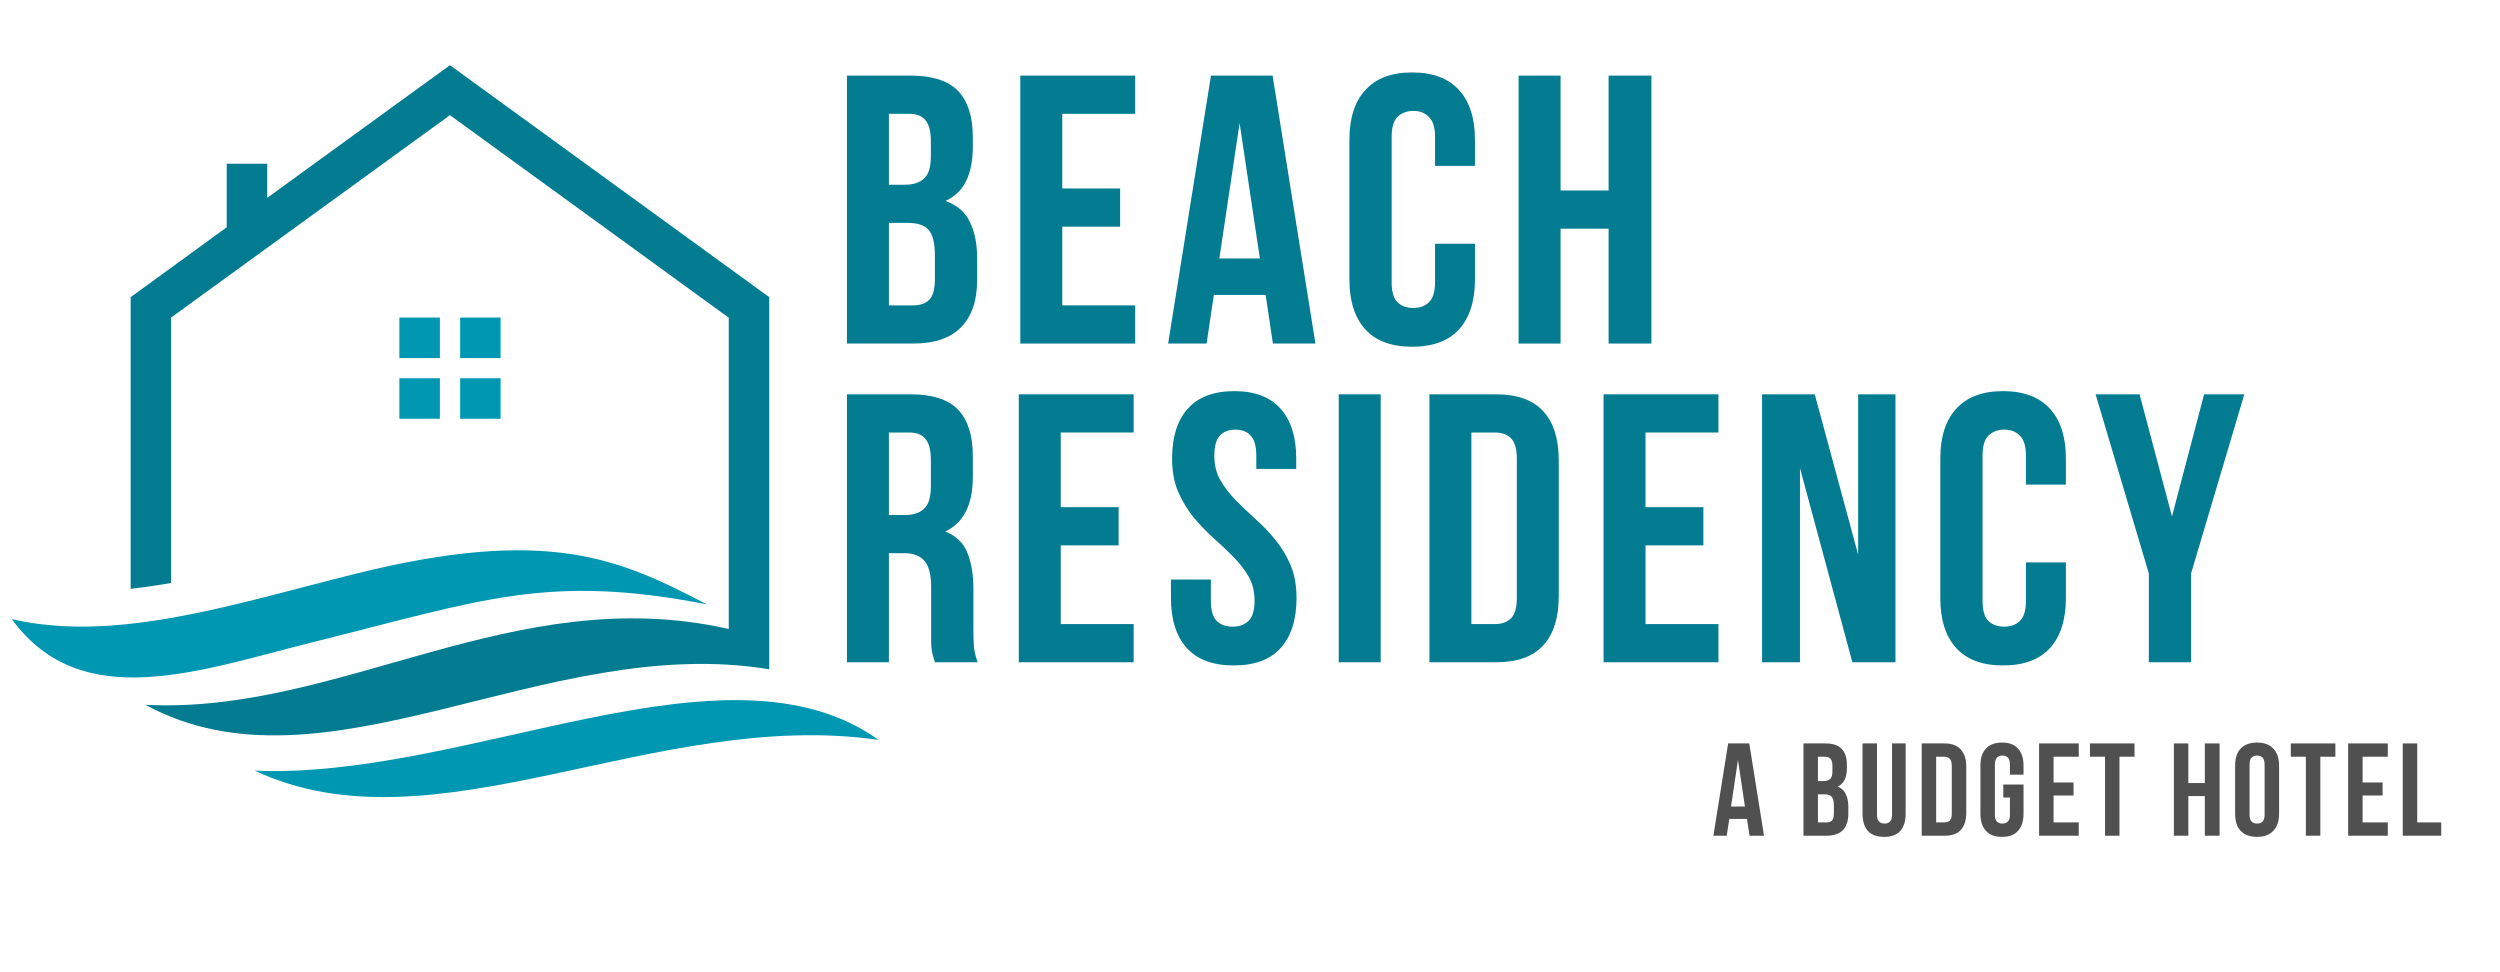 <svg xmlns="http://www.w3.org/2000/svg" xmlns:xlink="http://www.w3.org/1999/xlink" width="180" zoomAndPan="magnify" viewBox="0 0 135 52.5" height="70" preserveAspectRatio="xMidYMid meet" version="1.2"><defs><clipPath id="d811b032e6"><path d="M 7 3.516 L 42 3.516 L 42 40 L 7 40 Z M 7 3.516 "/></clipPath><clipPath id="60d9c6676a"><path d="M 0.637 29 L 47.441 29 L 47.441 44 L 0.637 44 Z M 0.637 29 "/></clipPath></defs><g id="5530b446b8"><g style="fill:#037c92;fill-opacity:1;"><g transform="translate(44.907, 18.552)"><path style="stroke:none" d="M 4.266 -14.469 C 5.441 -14.469 6.297 -14.191 6.828 -13.641 C 7.359 -13.086 7.625 -12.254 7.625 -11.141 L 7.625 -10.625 C 7.625 -9.883 7.504 -9.27 7.266 -8.781 C 7.035 -8.301 6.664 -7.941 6.156 -7.703 C 6.781 -7.473 7.219 -7.094 7.469 -6.562 C 7.727 -6.031 7.859 -5.379 7.859 -4.609 L 7.859 -3.438 C 7.859 -2.312 7.566 -1.457 6.984 -0.875 C 6.41 -0.289 5.551 0 4.406 0 L 0.828 0 L 0.828 -14.469 Z M 3.094 -6.516 L 3.094 -2.062 L 4.406 -2.062 C 4.789 -2.062 5.082 -2.164 5.281 -2.375 C 5.477 -2.582 5.578 -2.957 5.578 -3.5 L 5.578 -4.75 C 5.578 -5.426 5.461 -5.891 5.234 -6.141 C 5.016 -6.391 4.641 -6.516 4.109 -6.516 Z M 3.094 -12.406 L 3.094 -8.578 L 3.984 -8.578 C 4.41 -8.578 4.742 -8.688 4.984 -8.906 C 5.234 -9.125 5.359 -9.523 5.359 -10.109 L 5.359 -10.922 C 5.359 -11.441 5.266 -11.816 5.078 -12.047 C 4.891 -12.285 4.598 -12.406 4.203 -12.406 Z M 3.094 -12.406 "/></g></g><g style="fill:#037c92;fill-opacity:1;"><g transform="translate(54.268, 18.552)"><path style="stroke:none" d="M 3.094 -8.375 L 6.219 -8.375 L 6.219 -6.312 L 3.094 -6.312 L 3.094 -2.062 L 7.031 -2.062 L 7.031 0 L 0.828 0 L 0.828 -14.469 L 7.031 -14.469 L 7.031 -12.406 L 3.094 -12.406 Z M 3.094 -8.375 "/></g></g><g style="fill:#037c92;fill-opacity:1;"><g transform="translate(62.845, 18.552)"><path style="stroke:none" d="M 8.188 0 L 5.891 0 L 5.5 -2.625 L 2.703 -2.625 L 2.312 0 L 0.234 0 L 2.547 -14.469 L 5.875 -14.469 Z M 3 -4.594 L 5.188 -4.594 L 4.094 -11.906 Z M 3 -4.594 "/></g></g><g style="fill:#037c92;fill-opacity:1;"><g transform="translate(72.227, 18.552)"><path style="stroke:none" d="M 7.422 -5.391 L 7.422 -3.469 C 7.422 -2.301 7.133 -1.398 6.562 -0.766 C 5.988 -0.141 5.145 0.172 4.031 0.172 C 2.914 0.172 2.07 -0.141 1.5 -0.766 C 0.926 -1.398 0.641 -2.301 0.641 -3.469 L 0.641 -11 C 0.641 -12.164 0.926 -13.062 1.5 -13.688 C 2.07 -14.32 2.914 -14.641 4.031 -14.641 C 5.145 -14.641 5.988 -14.32 6.562 -13.688 C 7.133 -13.062 7.422 -12.164 7.422 -11 L 7.422 -9.594 L 5.266 -9.594 L 5.266 -11.141 C 5.266 -11.66 5.156 -12.023 4.938 -12.234 C 4.727 -12.453 4.445 -12.562 4.094 -12.562 C 3.738 -12.562 3.453 -12.453 3.234 -12.234 C 3.023 -12.023 2.922 -11.66 2.922 -11.141 L 2.922 -3.328 C 2.922 -2.805 3.023 -2.441 3.234 -2.234 C 3.453 -2.023 3.738 -1.922 4.094 -1.922 C 4.445 -1.922 4.727 -2.023 4.938 -2.234 C 5.156 -2.441 5.266 -2.805 5.266 -3.328 L 5.266 -5.391 Z M 7.422 -5.391 "/></g></g><g style="fill:#037c92;fill-opacity:1;"><g transform="translate(81.176, 18.552)"><path style="stroke:none" d="M 3.094 0 L 0.828 0 L 0.828 -14.469 L 3.094 -14.469 L 3.094 -8.266 L 5.688 -8.266 L 5.688 -14.469 L 8 -14.469 L 8 0 L 5.688 0 L 5.688 -6.203 L 3.094 -6.203 Z M 3.094 0 "/></g></g><g style="fill:#037c92;fill-opacity:1;"><g transform="translate(44.907, 35.762)"><path style="stroke:none" d="M 5.578 0 C 5.555 -0.094 5.531 -0.18 5.5 -0.266 C 5.469 -0.348 5.441 -0.453 5.422 -0.578 C 5.398 -0.703 5.383 -0.859 5.375 -1.047 C 5.375 -1.242 5.375 -1.488 5.375 -1.781 L 5.375 -4.047 C 5.375 -4.723 5.254 -5.195 5.016 -5.469 C 4.785 -5.75 4.41 -5.891 3.891 -5.891 L 3.094 -5.891 L 3.094 0 L 0.828 0 L 0.828 -14.469 L 4.266 -14.469 C 5.441 -14.469 6.297 -14.191 6.828 -13.641 C 7.359 -13.086 7.625 -12.254 7.625 -11.141 L 7.625 -10 C 7.625 -8.508 7.129 -7.531 6.141 -7.062 C 6.711 -6.832 7.109 -6.453 7.328 -5.922 C 7.547 -5.391 7.656 -4.742 7.656 -3.984 L 7.656 -1.75 C 7.656 -1.395 7.664 -1.082 7.688 -0.812 C 7.719 -0.539 7.785 -0.27 7.891 0 Z M 3.094 -12.406 L 3.094 -7.953 L 3.984 -7.953 C 4.41 -7.953 4.742 -8.062 4.984 -8.281 C 5.234 -8.508 5.359 -8.91 5.359 -9.484 L 5.359 -10.922 C 5.359 -11.441 5.266 -11.816 5.078 -12.047 C 4.891 -12.285 4.598 -12.406 4.203 -12.406 Z M 3.094 -12.406 "/></g></g><g style="fill:#037c92;fill-opacity:1;"><g transform="translate(54.186, 35.762)"><path style="stroke:none" d="M 3.094 -8.375 L 6.219 -8.375 L 6.219 -6.312 L 3.094 -6.312 L 3.094 -2.062 L 7.031 -2.062 L 7.031 0 L 0.828 0 L 0.828 -14.469 L 7.031 -14.469 L 7.031 -12.406 L 3.094 -12.406 Z M 3.094 -8.375 "/></g></g><g style="fill:#037c92;fill-opacity:1;"><g transform="translate(62.762, 35.762)"><path style="stroke:none" d="M 0.531 -11 C 0.531 -12.164 0.812 -13.062 1.375 -13.688 C 1.938 -14.32 2.773 -14.641 3.891 -14.641 C 5.004 -14.641 5.836 -14.32 6.391 -13.688 C 6.953 -13.062 7.234 -12.164 7.234 -11 L 7.234 -10.438 L 5.078 -10.438 L 5.078 -11.141 C 5.078 -11.66 4.977 -12.023 4.781 -12.234 C 4.582 -12.453 4.305 -12.562 3.953 -12.562 C 3.586 -12.562 3.305 -12.453 3.109 -12.234 C 2.91 -12.023 2.812 -11.66 2.812 -11.141 C 2.812 -10.641 2.922 -10.203 3.141 -9.828 C 3.359 -9.453 3.633 -9.094 3.969 -8.75 C 4.301 -8.414 4.656 -8.078 5.031 -7.734 C 5.414 -7.398 5.77 -7.031 6.094 -6.625 C 6.426 -6.227 6.703 -5.773 6.922 -5.266 C 7.141 -4.754 7.25 -4.156 7.25 -3.469 C 7.25 -2.301 6.961 -1.398 6.391 -0.766 C 5.828 -0.141 4.984 0.172 3.859 0.172 C 2.742 0.172 1.898 -0.141 1.328 -0.766 C 0.754 -1.398 0.469 -2.301 0.469 -3.469 L 0.469 -4.469 L 2.625 -4.469 L 2.625 -3.328 C 2.625 -2.805 2.727 -2.441 2.938 -2.234 C 3.156 -2.023 3.441 -1.922 3.797 -1.922 C 4.16 -1.922 4.445 -2.023 4.656 -2.234 C 4.875 -2.441 4.984 -2.805 4.984 -3.328 C 4.984 -3.828 4.875 -4.266 4.656 -4.641 C 4.438 -5.016 4.16 -5.367 3.828 -5.703 C 3.492 -6.047 3.133 -6.383 2.75 -6.719 C 2.375 -7.062 2.02 -7.43 1.688 -7.828 C 1.363 -8.234 1.086 -8.691 0.859 -9.203 C 0.641 -9.711 0.531 -10.312 0.531 -11 Z M 0.531 -11 "/></g></g><g style="fill:#037c92;fill-opacity:1;"><g transform="translate(71.463, 35.762)"><path style="stroke:none" d="M 0.828 -14.469 L 3.094 -14.469 L 3.094 0 L 0.828 0 Z M 0.828 -14.469 "/></g></g><g style="fill:#037c92;fill-opacity:1;"><g transform="translate(76.361, 35.762)"><path style="stroke:none" d="M 0.828 -14.469 L 4.422 -14.469 C 5.566 -14.469 6.414 -14.164 6.969 -13.562 C 7.531 -12.957 7.812 -12.066 7.812 -10.891 L 7.812 -3.578 C 7.812 -2.398 7.531 -1.508 6.969 -0.906 C 6.414 -0.301 5.566 0 4.422 0 L 0.828 0 Z M 3.094 -12.406 L 3.094 -2.062 L 4.375 -2.062 C 4.738 -2.062 5.023 -2.164 5.234 -2.375 C 5.441 -2.582 5.547 -2.945 5.547 -3.469 L 5.547 -11 C 5.547 -11.52 5.441 -11.883 5.234 -12.094 C 5.023 -12.301 4.738 -12.406 4.375 -12.406 Z M 3.094 -12.406 "/></g></g><g style="fill:#037c92;fill-opacity:1;"><g transform="translate(85.764, 35.762)"><path style="stroke:none" d="M 3.094 -8.375 L 6.219 -8.375 L 6.219 -6.312 L 3.094 -6.312 L 3.094 -2.062 L 7.031 -2.062 L 7.031 0 L 0.828 0 L 0.828 -14.469 L 7.031 -14.469 L 7.031 -12.406 L 3.094 -12.406 Z M 3.094 -8.375 "/></g></g><g style="fill:#037c92;fill-opacity:1;"><g transform="translate(94.34, 35.762)"><path style="stroke:none" d="M 2.859 -10.484 L 2.859 0 L 0.812 0 L 0.812 -14.469 L 3.656 -14.469 L 6 -5.812 L 6 -14.469 L 8.016 -14.469 L 8.016 0 L 5.688 0 Z M 2.859 -10.484 "/></g></g><g style="fill:#037c92;fill-opacity:1;"><g transform="translate(104.136, 35.762)"><path style="stroke:none" d="M 7.422 -5.391 L 7.422 -3.469 C 7.422 -2.301 7.133 -1.398 6.562 -0.766 C 5.988 -0.141 5.145 0.172 4.031 0.172 C 2.914 0.172 2.07 -0.141 1.5 -0.766 C 0.926 -1.398 0.641 -2.301 0.641 -3.469 L 0.641 -11 C 0.641 -12.164 0.926 -13.062 1.5 -13.688 C 2.07 -14.32 2.914 -14.641 4.031 -14.641 C 5.145 -14.641 5.988 -14.32 6.562 -13.688 C 7.133 -13.062 7.422 -12.164 7.422 -11 L 7.422 -9.594 L 5.266 -9.594 L 5.266 -11.141 C 5.266 -11.66 5.156 -12.023 4.938 -12.234 C 4.727 -12.453 4.445 -12.562 4.094 -12.562 C 3.738 -12.562 3.453 -12.453 3.234 -12.234 C 3.023 -12.023 2.922 -11.66 2.922 -11.141 L 2.922 -3.328 C 2.922 -2.805 3.023 -2.441 3.234 -2.234 C 3.453 -2.023 3.738 -1.922 4.094 -1.922 C 4.445 -1.922 4.727 -2.023 4.938 -2.234 C 5.156 -2.441 5.266 -2.805 5.266 -3.328 L 5.266 -5.391 Z M 7.422 -5.391 "/></g></g><g style="fill:#037c92;fill-opacity:1;"><g transform="translate(113.084, 35.762)"><path style="stroke:none" d="M 2.953 -4.797 L 0.078 -14.469 L 2.453 -14.469 L 4.203 -7.875 L 5.938 -14.469 L 8.109 -14.469 L 5.234 -4.797 L 5.234 0 L 2.953 0 Z M 2.953 -4.797 "/></g></g><g clip-rule="nonzero" clip-path="url(#d811b032e6)"><path style=" stroke:none;fill-rule:evenodd;fill:#037c92;fill-opacity:1;" d="M 39.352 33.965 C 27.773 31.34 18.336 38.602 7.852 38.059 C 17.527 43.324 29.43 34.145 41.539 36.141 L 41.539 16.047 L 24.934 3.984 L 24.297 3.52 L 14.43 10.684 L 14.43 8.84 L 12.242 8.84 L 12.242 12.273 L 7.055 16.047 L 7.055 31.797 C 7.773 31.719 8.496 31.605 9.238 31.484 L 9.238 17.148 L 24.297 6.219 L 31.73 11.617 L 39.352 17.156 Z M 39.352 33.965 "/></g><g clip-rule="nonzero" clip-path="url(#60d9c6676a)"><path style=" stroke:none;fill-rule:evenodd;fill:#0097b2;fill-opacity:1;" d="M 0.637 33.43 C 4.391 38.602 10.77 36.207 16.902 34.676 C 26.094 32.387 29.562 30.969 38.164 32.633 C 33.457 30.172 29.57 28.395 19.145 30.996 C 12.699 32.605 6.234 34.742 0.637 33.43 M 47.441 39.953 C 39.258 34.105 25.207 42.117 13.754 41.613 C 23.43 46.168 35.332 38.223 47.441 39.953 Z M 47.441 39.953 "/></g><path style=" stroke:none;fill-rule:evenodd;fill:#0097b2;fill-opacity:1;" d="M 21.566 17.148 L 23.754 17.148 L 23.754 19.336 L 21.566 19.336 Z M 21.566 17.148 "/><path style=" stroke:none;fill-rule:evenodd;fill:#0097b2;fill-opacity:1;" d="M 24.848 17.148 L 27.031 17.148 L 27.031 19.336 L 24.848 19.336 Z M 24.848 17.148 "/><path style=" stroke:none;fill-rule:evenodd;fill:#0097b2;fill-opacity:1;" d="M 21.566 20.426 L 23.754 20.426 L 23.754 22.613 L 21.566 22.613 Z M 21.566 20.426 "/><path style=" stroke:none;fill-rule:evenodd;fill:#0097b2;fill-opacity:1;" d="M 24.848 20.426 L 27.031 20.426 L 27.031 22.613 L 24.848 22.613 Z M 24.848 20.426 "/><g style="fill:#505050;fill-opacity:1;"><g transform="translate(92.445, 45.129)"><path style="stroke:none" d="M 2.812 0 L 2.031 0 L 1.891 -0.906 L 0.938 -0.906 L 0.797 0 L 0.078 0 L 0.875 -4.984 L 2.016 -4.984 Z M 1.031 -1.578 L 1.781 -1.578 L 1.406 -4.094 Z M 1.031 -1.578 "/></g></g><g style="fill:#505050;fill-opacity:1;"><g transform="translate(95.672, 45.129)"><path style="stroke:none" d=""/></g></g><g style="fill:#505050;fill-opacity:1;"><g transform="translate(97.107, 45.129)"><path style="stroke:none" d="M 1.469 -4.984 C 1.875 -4.984 2.164 -4.883 2.344 -4.688 C 2.531 -4.5 2.625 -4.211 2.625 -3.828 L 2.625 -3.656 C 2.625 -3.395 2.582 -3.18 2.5 -3.016 C 2.414 -2.848 2.289 -2.727 2.125 -2.656 C 2.332 -2.57 2.477 -2.438 2.562 -2.25 C 2.656 -2.07 2.703 -1.848 2.703 -1.578 L 2.703 -1.188 C 2.703 -0.801 2.602 -0.504 2.406 -0.297 C 2.207 -0.098 1.91 0 1.516 0 L 0.281 0 L 0.281 -4.984 Z M 1.062 -2.234 L 1.062 -0.719 L 1.516 -0.719 C 1.648 -0.719 1.75 -0.75 1.812 -0.812 C 1.883 -0.883 1.922 -1.016 1.922 -1.203 L 1.922 -1.641 C 1.922 -1.867 1.879 -2.023 1.797 -2.109 C 1.723 -2.191 1.598 -2.234 1.422 -2.234 Z M 1.062 -4.266 L 1.062 -2.953 L 1.375 -2.953 C 1.52 -2.953 1.633 -2.988 1.719 -3.062 C 1.801 -3.133 1.844 -3.27 1.844 -3.469 L 1.844 -3.75 C 1.844 -3.938 1.812 -4.066 1.75 -4.141 C 1.688 -4.223 1.582 -4.266 1.438 -4.266 Z M 1.062 -4.266 "/></g></g><g style="fill:#505050;fill-opacity:1;"><g transform="translate(100.327, 45.129)"><path style="stroke:none" d="M 1.031 -4.984 L 1.031 -1.141 C 1.031 -0.961 1.066 -0.836 1.141 -0.766 C 1.211 -0.691 1.312 -0.656 1.438 -0.656 C 1.562 -0.656 1.66 -0.691 1.734 -0.766 C 1.805 -0.836 1.844 -0.961 1.844 -1.141 L 1.844 -4.984 L 2.578 -4.984 L 2.578 -1.188 C 2.578 -0.781 2.477 -0.469 2.281 -0.25 C 2.082 -0.039 1.797 0.062 1.422 0.062 C 1.035 0.062 0.742 -0.039 0.547 -0.25 C 0.348 -0.469 0.25 -0.781 0.25 -1.188 L 0.25 -4.984 Z M 1.031 -4.984 "/></g></g><g style="fill:#505050;fill-opacity:1;"><g transform="translate(103.49, 45.129)"><path style="stroke:none" d="M 0.281 -4.984 L 1.516 -4.984 C 1.91 -4.984 2.203 -4.875 2.391 -4.656 C 2.586 -4.445 2.688 -4.145 2.688 -3.75 L 2.688 -1.234 C 2.688 -0.828 2.586 -0.52 2.391 -0.312 C 2.203 -0.102 1.91 0 1.516 0 L 0.281 0 Z M 1.062 -4.266 L 1.062 -0.719 L 1.5 -0.719 C 1.625 -0.719 1.723 -0.75 1.797 -0.812 C 1.867 -0.883 1.906 -1.008 1.906 -1.188 L 1.906 -3.781 C 1.906 -3.957 1.867 -4.082 1.797 -4.156 C 1.723 -4.227 1.625 -4.266 1.5 -4.266 Z M 1.062 -4.266 "/></g></g><g style="fill:#505050;fill-opacity:1;"><g transform="translate(106.724, 45.129)"><path style="stroke:none" d="M 1.453 -2.766 L 2.547 -2.766 L 2.547 -1.188 C 2.547 -0.789 2.445 -0.484 2.25 -0.266 C 2.062 -0.047 1.773 0.062 1.391 0.062 C 1.004 0.062 0.711 -0.047 0.516 -0.266 C 0.316 -0.484 0.219 -0.789 0.219 -1.188 L 0.219 -3.781 C 0.219 -4.188 0.316 -4.492 0.516 -4.703 C 0.711 -4.922 1.004 -5.031 1.391 -5.031 C 1.773 -5.031 2.062 -4.922 2.25 -4.703 C 2.445 -4.492 2.547 -4.188 2.547 -3.781 L 2.547 -3.297 L 1.812 -3.297 L 1.812 -3.828 C 1.812 -4.016 1.773 -4.145 1.703 -4.219 C 1.629 -4.289 1.531 -4.328 1.406 -4.328 C 1.281 -4.328 1.18 -4.289 1.109 -4.219 C 1.035 -4.145 1 -4.016 1 -3.828 L 1 -1.141 C 1 -0.961 1.035 -0.836 1.109 -0.766 C 1.18 -0.691 1.281 -0.656 1.406 -0.656 C 1.531 -0.656 1.629 -0.691 1.703 -0.766 C 1.773 -0.836 1.812 -0.961 1.812 -1.141 L 1.812 -2.062 L 1.453 -2.062 Z M 1.453 -2.766 "/></g></g><g style="fill:#505050;fill-opacity:1;"><g transform="translate(109.83, 45.129)"><path style="stroke:none" d="M 1.062 -2.875 L 2.141 -2.875 L 2.141 -2.172 L 1.062 -2.172 L 1.062 -0.719 L 2.422 -0.719 L 2.422 0 L 0.281 0 L 0.281 -4.984 L 2.422 -4.984 L 2.422 -4.266 L 1.062 -4.266 Z M 1.062 -2.875 "/></g></g><g style="fill:#505050;fill-opacity:1;"><g transform="translate(112.78, 45.129)"><path style="stroke:none" d="M 0.078 -4.984 L 2.484 -4.984 L 2.484 -4.266 L 1.672 -4.266 L 1.672 0 L 0.891 0 L 0.891 -4.266 L 0.078 -4.266 Z M 0.078 -4.984 "/></g></g><g style="fill:#505050;fill-opacity:1;"><g transform="translate(115.673, 45.129)"><path style="stroke:none" d=""/></g></g><g style="fill:#505050;fill-opacity:1;"><g transform="translate(117.108, 45.129)"><path style="stroke:none" d="M 1.062 0 L 0.281 0 L 0.281 -4.984 L 1.062 -4.984 L 1.062 -2.844 L 1.953 -2.844 L 1.953 -4.984 L 2.75 -4.984 L 2.75 0 L 1.953 0 L 1.953 -2.141 L 1.062 -2.141 Z M 1.062 0 "/></g></g><g style="fill:#505050;fill-opacity:1;"><g transform="translate(120.477, 45.129)"><path style="stroke:none" d="M 1 -1.141 C 1 -0.961 1.035 -0.836 1.109 -0.766 C 1.18 -0.691 1.281 -0.656 1.406 -0.656 C 1.531 -0.656 1.629 -0.691 1.703 -0.766 C 1.773 -0.836 1.812 -0.961 1.812 -1.141 L 1.812 -3.828 C 1.812 -4.016 1.773 -4.145 1.703 -4.219 C 1.629 -4.289 1.531 -4.328 1.406 -4.328 C 1.281 -4.328 1.18 -4.289 1.109 -4.219 C 1.035 -4.145 1 -4.016 1 -3.828 Z M 0.219 -3.781 C 0.219 -4.188 0.316 -4.492 0.516 -4.703 C 0.723 -4.922 1.02 -5.031 1.406 -5.031 C 1.789 -5.031 2.082 -4.922 2.281 -4.703 C 2.488 -4.492 2.594 -4.188 2.594 -3.781 L 2.594 -1.188 C 2.594 -0.789 2.488 -0.484 2.281 -0.266 C 2.082 -0.047 1.789 0.062 1.406 0.062 C 1.02 0.062 0.723 -0.047 0.516 -0.266 C 0.316 -0.484 0.219 -0.789 0.219 -1.188 Z M 0.219 -3.781 "/></g></g><g style="fill:#505050;fill-opacity:1;"><g transform="translate(123.626, 45.129)"><path style="stroke:none" d="M 0.078 -4.984 L 2.484 -4.984 L 2.484 -4.266 L 1.672 -4.266 L 1.672 0 L 0.891 0 L 0.891 -4.266 L 0.078 -4.266 Z M 0.078 -4.984 "/></g></g><g style="fill:#505050;fill-opacity:1;"><g transform="translate(126.519, 45.129)"><path style="stroke:none" d="M 1.062 -2.875 L 2.141 -2.875 L 2.141 -2.172 L 1.062 -2.172 L 1.062 -0.719 L 2.422 -0.719 L 2.422 0 L 0.281 0 L 0.281 -4.984 L 2.422 -4.984 L 2.422 -4.266 L 1.062 -4.266 Z M 1.062 -2.875 "/></g></g><g style="fill:#505050;fill-opacity:1;"><g transform="translate(129.468, 45.129)"><path style="stroke:none" d="M 0.281 -4.984 L 1.062 -4.984 L 1.062 -0.719 L 2.359 -0.719 L 2.359 0 L 0.281 0 Z M 0.281 -4.984 "/></g></g></g></svg>